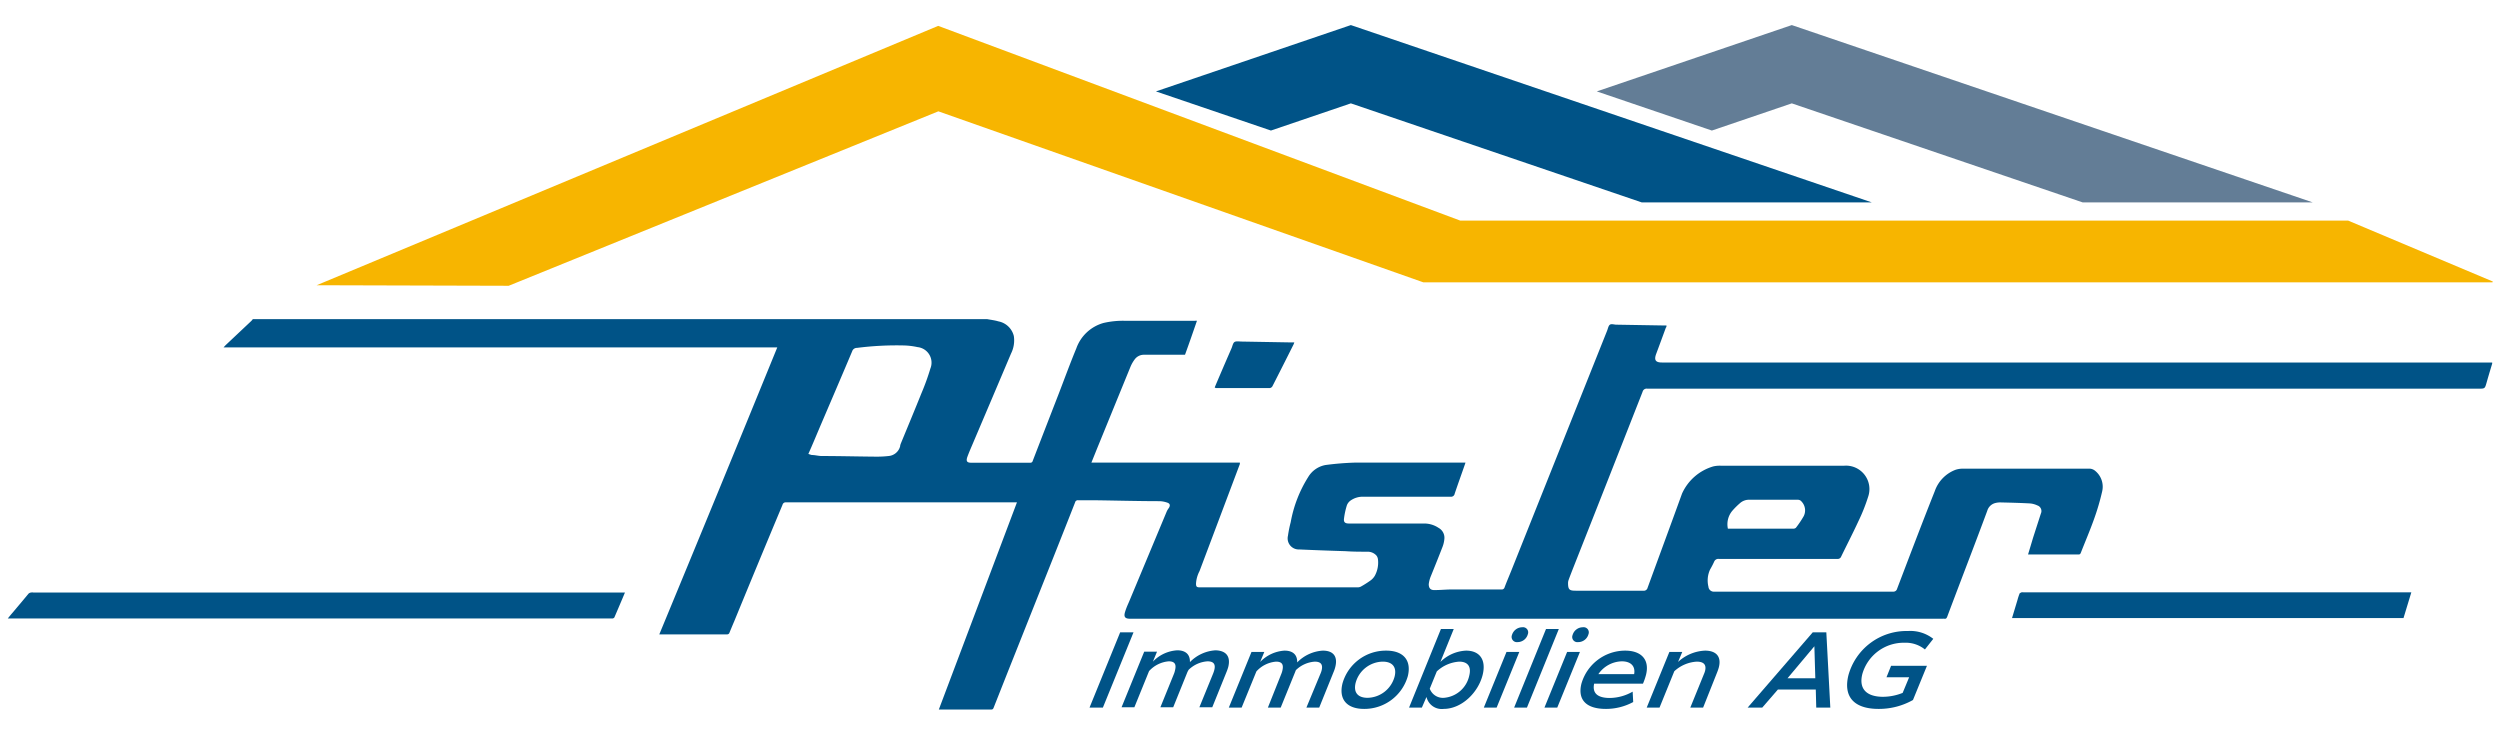 <svg id="Ebene_1" data-name="Ebene 1" xmlns="http://www.w3.org/2000/svg" viewBox="0 0 320 93.54"><defs><style>.cls-1{fill:#f7b500;}.cls-1,.cls-2,.cls-3{fill-rule:evenodd;}.cls-2,.cls-4{fill:#005387;}.cls-3{fill:#637d96;}</style></defs><title>Zeichenfläche 1</title><path class="cls-1" d="M120.11,3.32l66.81,24.92H300.57L319,36a.07.07,0,0,1,0,.14H182.19L120.11,14.25h0l-55,22.33-24.58-.07L120.07,3.32Z"/><polygon class="cls-2" points="172.91 3.21 239.6 25.91 210.15 25.91 172.91 13.23 162.68 16.71 147.96 11.7 172.91 3.21"/><polygon class="cls-3" points="229.35 3.21 296.04 25.91 266.59 25.91 229.35 13.23 219.12 16.71 204.39 11.7 229.35 3.21"/><path class="cls-4" d="M257.54,79.11l.7-2.32a6.91,6.91,0,0,1,.25-.77c0-.09.16-.15.26-.2a.76.76,0,0,1,.26,0h49.64l-1,3.29Z"/><path class="cls-4" d="M80,75.83c-.46,1.1-.91,2.15-1.36,3.2a.35.35,0,0,1-.2.13,1,1,0,0,1-.24,0H1c.24-.3.44-.54.65-.78.67-.8,1.35-1.6,2-2.39A.6.6,0,0,1,4,75.84a.64.64,0,0,1,.24,0H80Z"/><path class="cls-4" d="M155.48,49.59c.72-1.7,1.43-3.35,2.15-5l0,0c.13-.29.18-.69.4-.82s.62-.05.94-.05l6.3.11h.4a2.3,2.3,0,0,1-.09.25q-1.35,2.7-2.72,5.38a.47.47,0,0,1-.31.21h-6.94Z"/><path class="cls-4" d="M319,46.54c-.24.8-.48,1.6-.71,2.41s-.22.8-1.07.8H210.85a.53.53,0,0,0-.6.4q-4.45,11.34-8.93,22.67c-.18.47-.37.94-.54,1.42a1.21,1.21,0,0,0-.07.37c0,.88.18,1,1,1h8.63a.49.49,0,0,0,.55-.37c1.46-4,2.94-8,4.41-12.06a6.33,6.33,0,0,1,4-3.48,3.63,3.63,0,0,1,.93-.09h15.84a3,3,0,0,1,3.06,3.95,23.24,23.24,0,0,1-1.26,3.17c-.7,1.52-1.47,3-2.2,4.51a.47.47,0,0,1-.5.3c-5.06,0-10.11,0-15.16,0a.57.57,0,0,0-.6.36c-.16.35-.34.69-.52,1a3.34,3.34,0,0,0-.21,2.2.69.69,0,0,0,.77.63H242.3a.49.49,0,0,0,.53-.37c1.59-4.17,3.17-8.35,4.82-12.49a4.5,4.5,0,0,1,2.67-2.74,3,3,0,0,1,1-.14H267.5a1.16,1.16,0,0,1,.66.26,2.62,2.62,0,0,1,.92,2.64,30.28,30.28,0,0,1-1.06,3.6c-.51,1.43-1.11,2.82-1.66,4.23-.06.15-.11.26-.31.25h-6.3l-.16,0c.22-.72.43-1.42.64-2.13l1-3.1a.76.76,0,0,0-.46-1.05,2.74,2.74,0,0,0-.92-.25c-1.25-.07-2.5-.1-3.75-.13a2.55,2.55,0,0,0-.67.07,1.44,1.44,0,0,0-1.06,1c-.83,2.24-1.68,4.48-2.53,6.71s-1.74,4.57-2.6,6.86c-.07.17-.15.28-.35.25a.81.81,0,0,0-.22,0h-104c-.66,0-.86-.23-.66-.88s.39-1,.59-1.49l4.75-11.38a2.47,2.47,0,0,1,.27-.44c.19-.31.15-.55-.2-.67a3.29,3.29,0,0,0-1-.19c-2.88,0-5.75-.09-8.63-.12-.59,0-1.19,0-1.78,0a.36.36,0,0,0-.4.28c-.9,2.3-1.82,4.61-2.73,6.91L129,86l-1.8,4.55c-.06.16-.11.27-.33.27h-6.56l-.14,0q5-13.25,10-26.52H100.62a.42.42,0,0,0-.46.32Q97.07,72,94,79.48c-.21.49-.42,1-.62,1.48a.31.31,0,0,1-.32.24H84.55l-.16,0Q92,62.83,99.49,44.47H28.61l.28-.3,3.27-3.08a1.5,1.5,0,0,0,.2-.24h94c.47.09,1,.15,1.41.28a2.52,2.52,0,0,1,2,1.88,3.74,3.74,0,0,1-.36,2.25q-2.4,5.67-4.81,11.33c-.26.62-.54,1.24-.77,1.87s0,.77.51.77h7.53a.3.3,0,0,0,.32-.24q1.68-4.35,3.37-8.7c.73-1.9,1.43-3.82,2.21-5.7a5.17,5.17,0,0,1,3.48-3.25,11,11,0,0,1,2.68-.28c3,0,6,0,9,0a1.86,1.86,0,0,1,.28,0c-.51,1.47-1,2.9-1.53,4.35h-.36c-1.62,0-3.23,0-4.85,0a1.45,1.45,0,0,0-1.19.54,4.4,4.4,0,0,0-.58,1q-2,4.89-4,9.79c-.33.8-.65,1.61-1,2.47h19a1.24,1.24,0,0,1,0,.19q-2.58,6.86-5.16,13.7a3.92,3.92,0,0,0-.45,1.6c0,.39.09.48.48.48h20.2a.88.88,0,0,0,.43-.1,13.5,13.5,0,0,0,1.2-.76,2,2,0,0,0,.58-.63,3.53,3.53,0,0,0,.4-2.09,1,1,0,0,0-.18-.47,1.49,1.49,0,0,0-1.14-.51c-.95,0-1.9,0-2.84-.07q-3-.09-5.91-.22a1.42,1.42,0,0,1-1.45-1.76,14.72,14.72,0,0,1,.35-1.73,16.22,16.22,0,0,1,2.24-5.78,3.26,3.26,0,0,1,2.23-1.54,36.75,36.75,0,0,1,3.92-.31c4.54,0,9.08,0,13.61,0l.37,0a3.44,3.44,0,0,1-.11.34c-.42,1.21-.86,2.42-1.27,3.64a.47.47,0,0,1-.54.39H174.45a2.69,2.69,0,0,0-1.52.45,1.35,1.35,0,0,0-.52.62,9.58,9.58,0,0,0-.37,1.67c-.08.52.11.69.64.69h9.64a3.28,3.28,0,0,1,1.82.56,1.44,1.44,0,0,1,.74,1.41,3.66,3.66,0,0,1-.23,1c-.49,1.27-1,2.53-1.51,3.79a3.91,3.91,0,0,0-.26,1c0,.51.22.77.73.76.75,0,1.5-.08,2.26-.08q3.15,0,6.3,0a.37.37,0,0,0,.42-.28c.26-.69.55-1.37.83-2.06l12.29-30.78c.11-.27.16-.63.36-.77s.56,0,.84,0H207l5.92.1.39,0c0,.12,0,.21-.08.28-.41,1.12-.82,2.24-1.24,3.36-.29.78-.08,1.1.73,1.1H319ZM103.47,58.1a4.2,4.2,0,0,0,.43.14c.42,0,.83.12,1.25.13,2.26,0,4.52.06,6.79.08a13.48,13.48,0,0,0,1.8-.08,1.67,1.67,0,0,0,1.48-1.26c0-.13.06-.27.11-.4.87-2.11,1.75-4.22,2.6-6.34a30.56,30.56,0,0,0,1.16-3.2,2,2,0,0,0-1.65-2.74,9.19,9.19,0,0,0-1.66-.21,40.09,40.09,0,0,0-6.09.31.63.63,0,0,0-.61.43c-1.37,3.25-2.76,6.48-4.14,9.71C104.46,55.8,104,56.92,103.47,58.1Zm117.7,9.57.13,0h8.27a.48.48,0,0,0,.31-.12,12.2,12.2,0,0,0,1-1.49,1.64,1.64,0,0,0-.28-1.86.59.59,0,0,0-.5-.23c-2,0-4.07,0-6.11,0a1.74,1.74,0,0,0-1.29.45,9.66,9.66,0,0,0-.91.9A2.68,2.68,0,0,0,221.17,67.67Z"/><path class="cls-4" d="M143.38,80.94h1.71l-3.92,9.63h-1.71Z"/><path class="cls-4" d="M157.22,85.36A5.37,5.37,0,0,1,157,86l-1.83,4.53h-1.65l1.75-4.29a3.85,3.85,0,0,0,.16-.48c.19-.75-.09-1.11-.87-1.11a3.82,3.82,0,0,0-2.42,1.09L152,86l-1.83,4.53h-1.64l1.74-4.29a2.4,2.4,0,0,0,.13-.43c.19-.75,0-1.16-.8-1.16a3.82,3.82,0,0,0-2.52,1.25l-1.88,4.63h-1.64l2.9-7.12h1.64l-.53,1.28a4.69,4.69,0,0,1,3.12-1.45c1.09,0,1.65.55,1.62,1.51a5,5,0,0,1,3.28-1.51C157,83.28,157.53,84.08,157.22,85.36Z"/><path class="cls-4" d="M170.92,85.36a4.14,4.14,0,0,1-.23.68l-1.83,4.53h-1.64L169,86.28a2.79,2.79,0,0,0,.17-.48c.18-.75-.1-1.11-.88-1.11a3.84,3.84,0,0,0-2.42,1.09l-.1.26-1.84,4.53h-1.64L164,86.28a2.59,2.59,0,0,0,.14-.43c.18-.75,0-1.16-.8-1.16a3.8,3.8,0,0,0-2.52,1.25l-1.89,4.63h-1.64l2.9-7.12h1.64l-.53,1.28a4.73,4.73,0,0,1,3.12-1.45c1.09,0,1.65.55,1.62,1.51a5,5,0,0,1,3.28-1.51C170.72,83.28,171.24,84.08,170.92,85.36Z"/><path class="cls-4" d="M171.84,87.47a5.77,5.77,0,0,1,5.6-4.19c2.19,0,3.26,1.24,2.76,3.27a5.78,5.78,0,0,1-5.6,4.19C172.4,90.74,171.33,89.51,171.84,87.47Zm6.67-.87c.3-1.21-.28-1.91-1.52-1.91a3.66,3.66,0,0,0-3.47,2.72c-.3,1.22.28,1.91,1.53,1.91A3.66,3.66,0,0,0,178.51,86.6Z"/><path class="cls-4" d="M189.78,86.38c-.56,2.26-2.68,4.36-5,4.36a2,2,0,0,1-2.19-1.53L182,90.57h-1.64l4.08-10.06h1.64l-1.71,4.22a5,5,0,0,1,3.28-1.45C189.43,83.28,190.25,84.48,189.78,86.38Zm-1.72.12c.3-1.17-.18-1.81-1.27-1.81a4.63,4.63,0,0,0-2.88,1.25l-.9,2.21a1.79,1.79,0,0,0,1.82,1.17A3.6,3.6,0,0,0,188.06,86.5Z"/><path class="cls-4" d="M192.83,83.45h1.64l-2.9,7.12h-1.64Zm.7-2.16a1.38,1.38,0,0,1,1.32-1,.66.66,0,0,1,.71.9,1.36,1.36,0,0,1-1.31,1A.67.67,0,0,1,193.53,81.29Z"/><path class="cls-4" d="M197.89,80.51h1.64l-4.08,10.06h-1.64Z"/><path class="cls-4" d="M200.59,83.45h1.64l-2.9,7.12h-1.64Zm.7-2.16a1.37,1.37,0,0,1,1.32-1,.66.66,0,0,1,.71.9,1.36,1.36,0,0,1-1.32,1A.66.66,0,0,1,201.29,81.29Z"/><path class="cls-4" d="M210.69,86.38a8,8,0,0,1-.39,1.13h-6.25c-.26,1.22.45,1.83,2,1.83a6,6,0,0,0,2.93-.81l.07,1.33a7.3,7.3,0,0,1-3.5.88c-2.48,0-3.64-1.14-3.13-3.22A5.84,5.84,0,0,1,208,83.28C210.16,83.28,211.16,84.49,210.69,86.38Zm-1.52-.09c.18-1-.4-1.64-1.58-1.64a3.75,3.75,0,0,0-3,1.64Z"/><path class="cls-4" d="M220,85.46a5.3,5.3,0,0,1-.19.56L218,90.57h-1.64l1.74-4.28a2.67,2.67,0,0,0,.15-.42c.19-.78-.16-1.18-1.07-1.18a4.64,4.64,0,0,0-2.87,1.23l-1.89,4.65h-1.64l2.9-7.12h1.65l-.54,1.28a5.42,5.42,0,0,1,3.45-1.45C219.73,83.28,220.37,84.1,220,85.46Z"/><path class="cls-4" d="M232.42,88.26h-4.85l-2,2.31h-1.87l8.33-9.63h1.74l.51,9.63h-1.8Zm-3.62-1.44h3.56l-.12-4.1Z"/><path class="cls-4" d="M244.86,89.6a8.85,8.85,0,0,1-4.4,1.14c-3.12,0-4.55-1.53-3.86-4.32a7.71,7.71,0,0,1,7.61-5.65,4.75,4.75,0,0,1,3.25,1l-1.07,1.36a3.92,3.92,0,0,0-2.62-.86,5.51,5.51,0,0,0-5.39,4c-.48,1.9.53,2.92,2.66,2.92a6.83,6.83,0,0,0,2.5-.5l.83-2h-2.9l.59-1.47h4.59Z"/></svg>